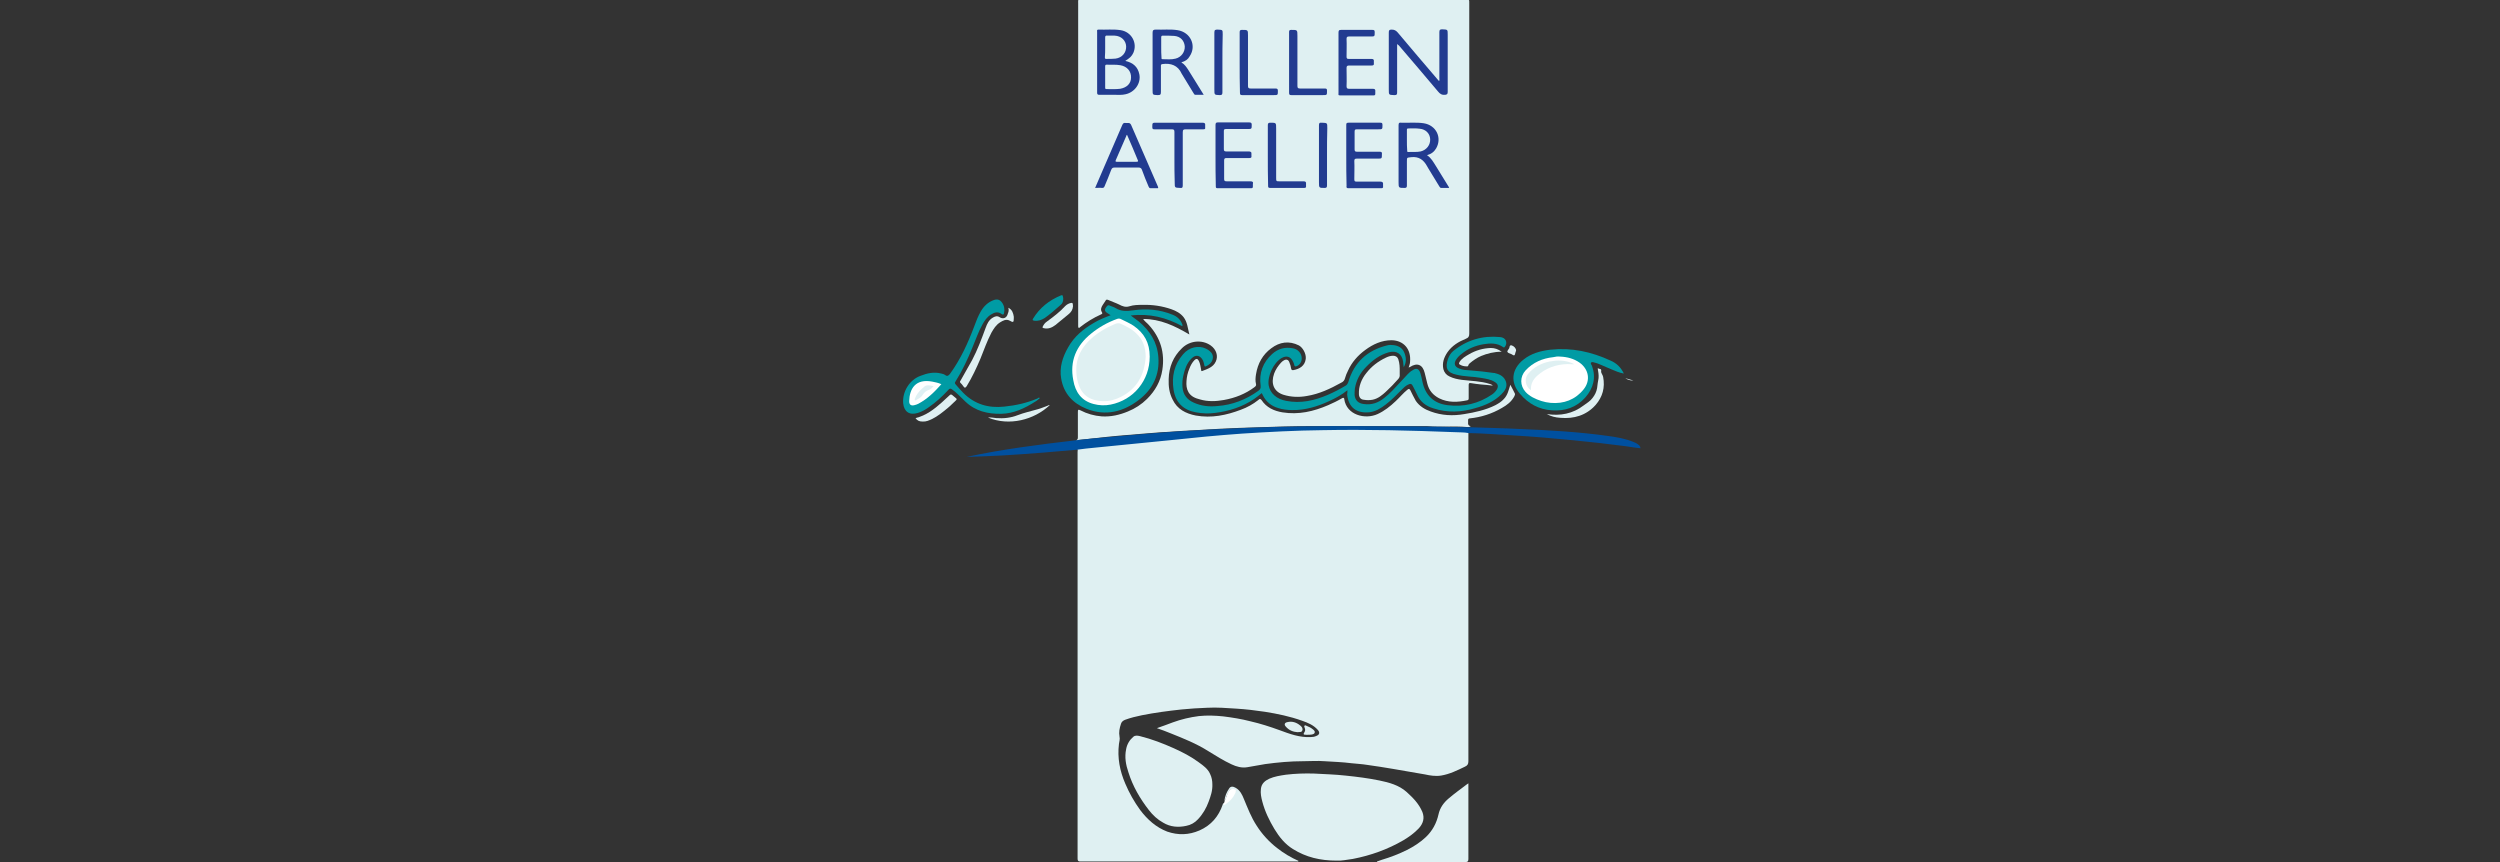 <?xml version="1.0" encoding="utf-8"?>
<!-- Generator: Adobe Illustrator 22.0.1, SVG Export Plug-In . SVG Version: 6.00 Build 0)  -->
<svg version="1.1" id="Ebene_1" xmlns="http://www.w3.org/2000/svg" xmlns:xlink="http://www.w3.org/1999/xlink" x="0px" y="0px"
	 viewBox="0 0 870 300" style="enable-background:new 0 0 870 300;" xml:space="preserve">
<rect x="0" y="0" width="870" height="300" fill="#333333" stroke="none"/>
<style type="text/css">
	.st0{fill:#DFF0F2;}
	.st1{fill:#009BA4;}
	.st2{fill:#00509F;}
	.st3{fill:#FFFFFF;}
	.st4{fill:#DFF0F3;}
	.st5{fill:#E8F4F7;}
	.st6{fill:#223B90;}
</style>
<g>
	<path class="st0" d="M511,150.5c0,38.1,0,76.3,0,114.4c0,1-0.3,1.5-1.2,1.9c-2.7,1.3-5.3,2.6-8.3,3.1c-1.9,0.3-3.8,0-5.6-0.4
		c-3.7-0.6-7.3-1.3-11-1.9c-3-0.5-6-1-9-1.4c-1.8-0.3-3.7-0.4-5.6-0.6c-3.1-0.4-6.2-0.5-9.4-0.7c-2.4-0.2-4.8,0-7.3,0
		c-4.5,0-8.9,0.4-13.3,1c-2.1,0.3-4.2,0.8-6.3,1.1c-1.9,0.3-3.7-0.2-5.4-1c-2.8-1.3-5.5-3-8.1-4.6c-4.1-2.6-8.6-4.4-13.1-6.2
		c-1.5-0.6-3-1.2-4.8-1.8c2-0.7,3.7-1.3,5.5-2c3-1.1,6-1.8,9.1-2.2c2.8-0.3,5.6-0.2,8.5,0.1c3.2,0.4,6.3,0.9,9.4,1.7
		c3.5,0.8,6.9,1.9,10.2,3.1c3.5,1.3,7,2.6,10.8,2.4c0.7,0,1.4-0.1,2-0.4c1.1-0.4,1.3-1.2,0.5-2.1c-1.5-1.7-3.5-2.5-5.5-3.2
		c-4.2-1.5-8.5-2.4-12.9-3.1c-3.3-0.5-6.7-0.9-10-1.1c-3.4-0.2-6.7-0.5-10.1-0.3c-3,0.1-6,0.3-9,0.6c-4.6,0.5-9.2,1.1-13.7,2
		c-2,0.4-4,0.9-5.9,1.6c-0.7,0.3-1.2,0.7-1.4,1.4c-0.5,1.5-0.8,2.9-0.5,4.5c0.2,0.8-0.1,1.7-0.2,2.5c-0.6,4.8,0.3,9.4,2.2,13.8
		c1.4,3.3,3.1,6.3,5.2,9.2c2.5,3.3,5.5,6,9.4,7.5c3.8,1.3,7.5,1.2,11.2-0.4c4.1-1.8,6.7-4.9,8.1-9c0-0.1,0.1-0.3,0.2-0.4
		c1.1-0.1,1.8-0.9,2.5-1.7c0.6-0.6,1-1.3,1.4-2c0.2-0.3,0.5-0.7,0-1c-0.4-0.3-1-0.4-1.4,0c-0.5,0.4-0.7,0.9-1,1.4
		c-0.3,0.6-0.5,1.2-0.7,1.9c-0.1,0.2-0.1,0.4-0.4,0.4c0.2-1.6,0.8-3,1.7-4.3c0.5-0.7,1.3-0.7,2.3-0.1c1.5,0.9,2.2,2.4,2.8,3.9
		c1.3,3.1,2.5,6.3,4.4,9.2c1.9,3,4.3,5.6,7.1,7.8c2.3,1.8,4.8,3.3,7.5,4.5c-0.1,0.3-0.4,0.2-0.6,0.2c-25.1,0-50.2,0-75.3,0
		c-1,0-1-0.5-1-1.2c0-16.7,0-33.5,0-50.2c0-30.4,0-60.7,0-91.1c0-0.4,0.2-0.9-0.2-1.2c0.1-0.4,0.5-0.4,0.8-0.4c8-0.8,16-1.6,24-2.4
		c6.9-0.7,13.8-1.4,20.7-2.1c3.5-0.3,7-0.6,10.5-0.8c3.3-0.2,6.6-0.4,9.9-0.7c1.3-0.1,2.5-0.2,3.8-0.2c4.5-0.1,8.9-0.3,13.4-0.4
		c7.4-0.2,14.8-0.1,22.1-0.1c5.6,0,11.2,0.2,16.9,0.4c3.1,0.1,6.2,0.2,9.3,0.4c1.3,0.1,2.7,0.2,4,0.2
		C510.5,150.1,510.9,150,511,150.5z"/>
	<path class="st0" d="M374.5,153.2c0.5-0.2,0.6-0.5,0.6-1c0-2.9,0-5.9,0-8.8c0-0.8,0.1-1,0.9-0.6c2.3,1.2,4.8,1.9,7.4,2.1
		c3.2,0.2,6.2-0.5,9.1-1.7c2.5-1,4.8-2.5,6.7-4.4c2.8-2.8,4.7-6.1,5.3-10.1c0.9-5.9-0.6-11.1-4.7-15.6c-0.6-0.7-1.4-1.2-2-2.1
		c6,0,11,2.4,16.1,5.4c-0.6-2.3-0.7-4.3-2-6c-1.1-1.4-2.6-2.2-4.3-2.8c-3.2-1.1-6.5-1.6-9.9-1.5c-1.6,0-3.2,0-4.7,0.5
		c-1.3,0.4-2.4,0-3.5-0.6c-1.2-0.6-2.5-1-3.8-1.6c-0.5-0.2-0.8-0.2-1,0.3c-0.3,0.5-0.7,1-1,1.5c-0.5,0.8-0.8,1.6-0.2,2.5
		c0.2,0.4,0.1,0.5-0.3,0.7c-2.7,1.2-5.1,2.7-7.4,4.5c-0.1,0.1-0.2,0.3-0.4,0.2c-0.2-0.1-0.1-0.3-0.2-0.5c0-0.2,0-0.4,0-0.6
		c0-37.3,0-74.6,0-111.8c0-1.5-0.2-1.3,1.4-1.3c44.4,0,88.8,0,133.3,0c1.5,0,1.4-0.2,1.4,1.4c0,38.3,0,76.6,0,114.8
		c0,0.9-0.2,1.4-1.2,1.8c-2.5,1-4.8,2.4-6.4,4.7c-1.2,1.8-1.9,3.7-1.4,5.9c0.3,1.1,1,2,2.1,2.5c1.4,0.7,2.9,1,4.4,1.2
		c3.2,0.4,6.5,0.4,9.6,1.4c0.3,0.1,0.7,0.2,1.1,0.6c-1.4-0.2-2.8-0.3-4.1-0.4c-1.2-0.1-2.4-0.3-3.7-0.5c-0.5-0.1-0.6,0.3-0.6,0.7
		c0,1.5,0,3,0,4.5c0,0.4,0,0.7-0.5,0.8c-3.3,0.7-6.6,0.9-9.8-0.7c-2.1-1.1-3.5-2.7-4.1-5.1c-0.3-1.2-0.6-2.5-0.9-3.7
		c-0.7-2.9-2.6-3.7-5.1-2.1c-0.1,0.1-0.3,0.1-0.5,0.2c0.2-0.7,0.5-1.3,0.5-2c0.4-4.4-2.2-7.4-6.4-7.5c-3.5,0-6.5,1.4-9.2,3.4
		c-2.6,1.9-4.7,4.3-6,7.2c-0.4,0.8-0.8,1.7-1,2.5c-0.2,0.9-0.7,1.4-1.4,1.7c-3.8,2.1-7.6,3.9-11.9,4.6c-2.7,0.5-5.5,0.4-8.1-0.4
		c-3.5-1.1-4.5-4-3.3-7.4c0.5-1.4,1.4-2.7,2.4-3.8c0.3-0.3,0.6-0.6,1-0.8c0.9-0.5,1.6-0.2,1.9,0.7c0.3,0.7,0.5,1.4,0.6,2.1
		c0.1,0.5,0.3,0.7,0.8,0.6c2.2-0.4,4-1.5,4.3-3.9c0.2-1.9-1.1-4-2.4-4.7c-3.4-1.7-6.7-1.2-9.6,1c-3,2.2-4.7,5.3-5.3,9
		c-0.2,1.2-0.3,2.3,0,3.5c0.1,0.4-0.1,0.7-0.5,1c-3.2,2.4-6.8,3.8-10.7,4.5c-2.8,0.5-5.6,0.6-8.3-0.2c-1.6-0.4-3.1-1-4-2.5
		c-0.7-1.2-0.8-2.5-0.7-3.9c0.1-1.5,0.4-2.9,1-4.3c0.4-1.1,1-2.2,1.8-3c0.6-0.6,1.1-0.5,1.5,0.3c0.5,1,0.6,2.1,0.8,3.1
		c0,0.2,0,0.6,0.4,0.4c1.8-0.7,3.8-1.3,4.7-3.3c0.9-1.9,0.2-4.2-1.8-5.6c-3-2.1-7.3-1.7-10,1c-3,2.9-4.5,6.5-4.6,10.7
		c-0.1,2.5,0.2,4.9,1.4,7.2c1.6,3.3,4.5,4.8,8,5.5c5.5,1,10.7-0.1,15.7-2c2.2-0.8,4.2-1.9,6.1-3.4c0.3-0.3,0.6-0.6,1.1,0
		c1.7,2.6,4.3,3.8,7.3,4.3c5.6,0.9,10.8-0.3,15.9-2.5c1.6-0.7,3.3-1.5,4.8-2.4c0.5-0.3,0.8-0.2,0.8,0.3c0.8,5.5,7.2,7.2,11.6,5.2
		c2.4-1.1,4.4-2.7,6.3-4.5c1.4-1.3,2.6-2.8,4.1-4c0.5-0.4,0.7-0.3,1,0.2c0.6,1.2,1.2,2.5,1.9,3.7c1.3,1.9,3.2,3,5.2,3.7
		c3.8,1.4,7.7,1.6,11.7,0.9c3.7-0.6,7.4-1.4,10.8-3.1c1.1-0.6,2.1-1.2,2.9-2.1c1.4-1.4,1.7-3.2,2.3-5c0.5,1,1.1,2,1.6,3.1
		c0.1,0.3-0.1,0.6-0.2,0.9c-1,1.9-2.6,3.1-4.4,4.1c-3.4,2-7.2,3.2-11.1,3.6c-0.4,0-0.6,0.2-0.6,0.6c0,0.3,0,0.6,0,0.8
		c-0.1,0.8,0.2,1.2,0.9,1.3c-0.4,0.4-0.8,0.3-1.3,0.3c-4.6-0.4-9.2,0.1-13.8-0.3c-0.4,0-0.8,0-1.2,0c-6.2,0-12.5,0-18.7,0
		c-7.1,0-14.2,0-21.3,0c-5.9,0-11.8,0.2-17.7,0.4c-4.3,0.1-8.7,0.3-13,0.5c-4.8,0.3-9.5,0.5-14.3,0.8c-4.6,0.3-9.2,0.6-13.7,1
		c-5,0.4-9.9,0.8-14.9,1.4c-2.2,0.2-4.4,0.5-6.6,0.7C375.1,153.5,374.7,153.5,374.5,153.2z"/>
	<path class="st0" d="M465.2,299.5c-5.8,0-10.7-1.2-15.2-4c-2.8-1.7-4.8-4.2-6.5-7c-1.8-3-3.3-6.1-4.2-9.5c-0.4-1.5-0.7-2.9-0.5-4.5
		c0.2-1.8,1.4-2.8,2.9-3.5c1.8-0.8,3.8-1.1,5.8-1.4c3.3-0.4,6.6-0.5,9.8-0.4c3.6,0.2,7.3,0.3,10.9,0.7c3.9,0.4,7.9,0.9,11.8,1.7
		c3.4,0.7,6.8,1.6,9.5,4c2.2,2,4.3,4.1,5.5,7c0.8,2.1,0.3,3.9-1.2,5.6c-1.6,1.7-3.4,3-5.4,4.2c-5.5,3.2-11.4,5.3-17.6,6.5
		C468.7,299.2,466.7,299.6,465.2,299.5z"/>
	<path class="st1" d="M468.9,135.8c-2.1,1.7-4.2,2.8-6.4,3.8c-4.1,1.9-8.4,3.2-12.9,3.1c-1.6,0-3.3-0.2-4.8-0.7
		c-2.4-0.7-4.2-2.2-5.3-4.4c-0.1-0.3-0.3-0.5-0.4-0.8c-0.9,0.7-1.7,1.4-2.6,2c-4.1,2.8-8.8,4.3-13.7,4.9c-2.2,0.3-4.4,0.2-6.6-0.2
		c-4.4-0.8-7.1-3.4-7.8-7.9c-0.7-4.6,0.2-8.7,3.3-12.3c2.1-2.5,5.4-3.2,7.9-2c0.5,0.2,0.9,0.5,1.3,0.8c0.9,0.7,1.4,1.7,1.1,2.9
		c-0.3,1.2-1.2,2-2.4,2.5c-0.4,0.2-0.4-0.1-0.5-0.4c-0.1-0.5-0.2-1-0.4-1.5c-0.9-2-2.6-2.4-4.1-0.8c-1.6,1.6-2.3,3.7-2.8,5.9
		c-0.3,1.3-0.4,2.6-0.3,4c0.2,2.6,1.6,4.4,3.9,5.4c2.6,1.2,5.4,1.5,8.3,1.2c5.2-0.4,9.9-2.2,14.2-5.3c0.7-0.5,0.9-0.9,0.8-1.8
		c-0.6-4.4,0.8-8.1,4-11c2.1-1.9,4.5-2.5,7.2-2c1.8,0.3,3.1,1.8,3.1,3.5c0,1.2-0.6,2.2-1.7,2.7c-0.5,0.2-0.8,0.2-0.9-0.4
		c-0.1-0.4-0.2-0.8-0.4-1.1c-0.8-1.8-2.3-2.3-4-1.3c-2.8,1.6-5,6.3-4.5,9.5c0.5,2.8,2.8,4.8,6.1,5.4c5.1,1,9.8-0.1,14.5-2.1
		c2.1-0.9,4.2-2,6.2-3.2c0.5-0.3,0.7-0.7,0.9-1.2c2-6.9,6.6-11.1,13.5-12.8c0.7-0.2,1.5-0.2,2.2-0.1c1.7,0.2,3.1,0.9,3.8,2.6
		c0.7,1.7,0.8,3.3-0.2,5.1c-0.1-0.8-0.2-1.4-0.2-1.9c-0.4-2.8-2.3-4-5-3.3c-3.2,0.9-5.7,2.8-7.9,5.1c-2.1,2.1-3.4,4.6-3.9,7.5
		c-0.1,0.8-0.1,1.5-0.1,2.3c0.2,1.8,1.3,2.9,3.2,3.1c2.7,0.4,5-0.4,7.1-2.1c2.1-1.6,3.8-3.6,5.6-5.5c0.9-0.9,1.7-1.9,2.6-2.8
		c0.5-0.5,1-1,1.6-1.3c1.4-1,2.3-0.6,2.8,1c0.3,1,0.5,1.9,0.7,2.9c1,4.8,4,7.6,8.7,8.2c5.6,0.7,10.8-0.5,15.5-3.7
		c0.6-0.4,1.2-1,1.6-1.6c0.7-1.1,0.6-2-0.5-2.7c-1.5-1-3.2-1.2-4.9-1.5c-2.8-0.5-5.7-0.4-8.5-1.1c-3.3-0.7-4.1-2.3-3-5.5
		c0.4-1.1,1-2.1,1.9-2.8c4.7-3.8,10.2-5.4,16.2-4.8c0.3,0,0.6,0.1,0.9,0.2c1.4,0.5,1.7,2.2,0.7,3.3c-0.2,0.2-0.4,0.1-0.5,0
		c-2.1-1.5-4.5-1.4-6.9-1c-2.8,0.5-5.3,1.5-7.5,3.3c-0.8,0.6-1.5,1.3-2,2.1c-0.8,1.3-0.5,2.4,1,3c1.3,0.6,2.6,0.6,4,0.7
		c2.7,0.2,5.5,0.5,8.2,0.9c0.2,0,0.4,0,0.5,0.1c1.7,0.4,3.1,1.2,3.7,3c0.5,1.8-0.4,3.1-1.6,4.3c-2.5,2.5-5.7,3.9-9,4.8
		c-4.9,1.5-9.8,1.7-14.7,0.1c-2.6-0.8-4.6-2.3-5.7-4.9c-0.4-0.9-0.9-1.8-1.4-2.8c-0.4-0.9-0.9-1-1.8-0.5c-0.8,0.4-1.5,1.1-2.1,1.7
		c-1.8,1.8-3.5,3.6-5.6,5.2c-1.7,1.3-3.6,2.5-5.9,2.7c-4,0.3-7.1-1.5-7.5-6.4C468.9,137,468.9,136.5,468.9,135.8z"/>
	<path class="st0" d="M421.9,272.9c0.1,2.3-0.6,4.2-1.3,6.1c-0.8,2.2-2,4.3-3.7,6.1c-1.1,1.2-2.5,2-4.1,2.3c-2.8,0.6-5.5,0.4-8-1.1
		c-2-1.1-3.6-2.6-5-4.4c-3.1-4-5.6-8.3-7.1-13.1c-0.9-2.6-1.4-5.3-0.8-8.1c0.3-1.7,1.2-3.2,2.5-4.3c0.7-0.6,1.6-0.4,2.4-0.2
		c4,1,7.9,2.5,11.7,4.2c3.1,1.4,6,2.9,8.7,4.9c1.5,1.1,3.1,2.2,3.9,4C421.7,270.5,421.9,271.8,421.9,272.9z"/>
	<path class="st2" d="M374.5,153.2c3.8-0.4,7.5-0.8,11.3-1.1c4.6-0.4,9.2-0.8,13.8-1.2c7-0.6,14.1-1,21.1-1.4
		c4.4-0.2,8.9-0.4,13.3-0.6c13.1-0.5,26.2-0.7,39.3-0.6c12.6,0,25.1,0.1,37.7,0.4c0.3,0,0.7,0,1,0c5.7,0.2,11.4,0.3,17,0.6
		c10.2,0.4,20.4,1,30.5,2.4c3,0.4,5.9,0.9,8.7,2c0.7,0.3,1.3,0.5,1.9,1c0.4,0.3,0.7,0.6,0.8,1.3c-1.7-0.2-3.3-0.4-5-0.7
		c-6.1-0.8-12.3-1.5-18.5-2.1c-7.1-0.7-14.2-1.3-21.2-1.7c-5.1-0.3-10.1-0.7-15.2-0.8c-1.5-0.3-3.1-0.2-4.6-0.3
		c-15.4-0.6-30.8-1-46.2-0.7c-9.3,0.1-18.7,0.6-28,1.2c-8.4,0.6-16.8,1.4-25.1,2.3c-8.7,0.9-17.5,1.7-26.2,2.6
		c-2,0.2-4.1,0.4-6.1,0.7c-3.9,0.3-7.8,0.7-11.7,1c-4.8,0.4-9.5,0.7-14.3,1c-4.1,0.2-8.3,0.4-12.4,0.5
		C349,156.3,361.7,154.7,374.5,153.2z"/>
	<path class="st0" d="M511,272.6c0,0.4,0,0.6,0,0.8c0,8.5,0,17,0,25.5c0,0.8-0.2,1.1-1.1,1.1c-10,0-20,0-30,0c-0.2,0-0.5,0-0.7,0
		c0-0.1,0-0.1,0-0.2c0.6-0.2,1.2-0.4,1.7-0.6c3-0.9,5.9-2,8.7-3.4c2.4-1.2,4.7-2.7,6.6-4.5c2.3-2.2,3.7-4.8,4.4-7.9
		c0.5-2.3,1.8-4.1,3.6-5.6c2-1.7,4.1-3.2,6.2-4.8C510.6,272.8,510.8,272.8,511,272.6z"/>
	<path class="st1" d="M386.5,109.7c-0.6-0.4-1.1-0.7-1.5-1c-0.6-0.5-0.6-1-0.2-1.6c0.4-0.5,0.7-1.2,1.5-0.7c0.6,0.3,1.3,0.4,1.9,0.8
		c1.9,1.2,3.9,1.1,6.1,0.8c4.7-0.7,9.3-0.3,13.7,1.5c1.6,0.6,2.8,1.7,3.4,3.3c0.1,0.2,0.2,0.4,0,0.7c-5.5-3-11.4-4.5-17.9-3.7
		c1,0.7,1.8,1.3,2.7,2c3.9,3.2,6.5,7.2,6.9,12.4c0.5,6.2-1.9,11.2-6.7,14.9c-5.4,4.2-11.6,5.8-18.2,3.2c-4.8-1.9-8-5.3-8.9-10.5
		c-0.7-3.9,0.5-7.6,2.4-10.9c2.1-3.8,5.3-6.4,8.9-8.5C382.4,111.3,384.4,110.5,386.5,109.7z"/>
	<path class="st1" d="M361.9,138.5c-0.6,0.5-1.1,1-1.7,1.3c-3.6,2.3-7.4,4.1-11.7,4.2c-4.7,0.1-9.1-0.9-12.6-4.3
		c-1.5-1.4-2.9-3-4.6-4.2c-0.5-0.3-0.7-0.4-1.2,0.1c-2.1,2.3-4.4,4.4-7,6.2c-1.1,0.8-2.4,1.5-3.7,1.9c-2.9,0.9-4.8-0.4-5.1-3.4
		c-0.3-4,2.2-8.1,6-9.5c2.3-0.9,4.7-1.5,7.3-0.8c0.4,0.1,0.9,0.2,1.3,0.5c0.8,0.6,1.2,0.2,1.7-0.4c3.7-5.1,6.3-10.8,8.5-16.7
		c0.6-1.7,1.3-3.4,2.2-5c1.1-1.9,2.6-3.3,4.6-4c1.2-0.4,2.1-0.1,2.8,0.9c0.8,1.1,1,2.4,0.7,3.7c-0.1,0.5-0.4,0.6-0.8,0.3
		c-1.3-1-2.6-0.6-3.8,0.2c-1.3,0.8-2.2,2.1-2.9,3.4c-1.4,2.5-2.3,5.2-3.4,7.8c-1.7,4.2-3.6,8.3-6,12.1c-0.2,0.3-0.3,0.5,0,0.9
		c0.9,1,1.7,2,2.7,3c4,4,8.8,5.4,14.3,4.8c4-0.4,8-1.3,11.7-2.9C361.4,138.4,361.5,138.3,361.9,138.5z"/>
	<path class="st1" d="M565.1,130c-1.6-0.3-3-0.9-4.4-1.5c-1.4-0.6-2.8-1.2-4.2-1.8c-0.5-0.2-1-0.4-1.5-0.5c-0.4-0.1-1-0.4-1.3,0
		c-0.3,0.4,0.2,0.8,0.3,1.1c1.5,4.1,0.5,7.8-2.3,11c-3.1,3.5-7.1,4.8-11.6,4.5c-4.6-0.3-8.2-2.3-11.1-5.7c-3.5-4-3-8.6,1.1-11.9
		c2.7-2.2,6-3.1,9.4-3.5c7.4-0.8,14.3,0.7,21,3.8C562.6,126.4,564.1,127.9,565.1,130z"/>
	<path class="st0" d="M487.1,129c0,0.6,0,1,0,1.3c0.1,0.8-0.2,1.3-0.7,1.8c-1.3,1.5-2.7,2.9-4.1,4.2c-1.3,1.2-2.7,2.4-4.6,2.8
		c-1,0.2-2.1,0.2-3.2,0c-1-0.1-1.6-0.9-1.6-2c-0.1-2.7,0.9-5.2,2.6-7.3c1.8-2.3,4-4,6.7-5.3c0.8-0.4,1.7-0.7,2.6-0.7
		c0.9,0,1.5,0.4,1.8,1.2C487.1,126.5,487.1,127.9,487.1,129z"/>
	<path class="st0" d="M350.9,107.1c1.4,0.7,1.7,1.9,1.9,3.1c0,0.2,0,0.4,0,0.6c0,1.4-0.2,1.5-1.4,0.8c-1.3-0.7-2.4,0-3.4,0.6
		c-1.4,0.9-2.2,2.2-3,3.6c-1.5,2.9-2.6,6-3.8,9c-1.4,3.3-2.9,6.5-4.8,9.6c-0.4,0.6-0.7,0.7-1.1,0.1c-0.3-0.5-0.7-0.9-1.1-1.3
		c-0.3-0.4,0-0.6,0.1-0.8c1.3-2.4,2.7-4.7,4-7.1c1.9-3.6,3.3-7.4,4.7-11.2c0.5-1.4,1.1-2.7,2.4-3.5c0.8-0.5,1.6-0.8,2.5-0.2
		c1.2,0.8,2.5,0.2,2.8-1.2C350.9,108.7,351.2,108,350.9,107.1z"/>
	<path class="st0" d="M538.3,144.1c4.7,0.7,9-0.1,12.8-3c1.1-0.8,2.3-1.5,3.1-2.6c0.8-1,1.4-2.2,1.6-3.5c0.1-1.1,0.3-2.3,0.5-3.4
		c0.1-1.1-0.1-2.3-0.3-3.4c0.1,0,0.2,0,0.2,0c0.4,0.3,1.2,0,1,1c-0.1,0.6,0.6,1.3,0.7,2c0.7,3.7-0.2,6.9-2.6,9.7
		c-3.3,3.7-7.6,4.9-12.3,4.5C541.3,145.3,539.7,144.9,538.3,144.1z"/>
	<path class="st0" d="M318.6,145.5c3.7-0.9,6.5-3.1,9.2-5.5c0.9-0.8,1.7-1.6,2.6-2.4c0.4-0.4,0.6-0.4,1-0.1c0.4,0.4,0.9,0.7,1.3,1.1
		c0.3,0.2,0.3,0.4,0,0.7c-1,0.9-1.9,1.9-2.9,2.7c-1.7,1.4-3.4,2.8-5.4,3.8c-1.1,0.5-2.1,1-3.4,0.9
		C320,146.7,319.2,146.4,318.6,145.5z"/>
	<path class="st1" d="M370,104c0,0.8-0.2,1.6-0.9,2.1c-1.8,1.6-3.6,3.2-5.6,4.6c-1.1,0.7-2.3,1.1-3.6,0.9c-0.5-0.1-0.7-0.2-0.4-0.7
		c2.3-3.8,5.6-6.4,9.7-8.1c0.5-0.2,0.7,0,0.7,0.5C370,103.5,370,103.7,370,104z"/>
	<path class="st0" d="M373.4,106.6c-0.1,1.2-0.6,2-1.6,2.8c-1.5,1.2-3,2.5-4.5,3.7c-1.2,0.9-2.5,1.5-4.1,1.1
		c-0.4-0.1-0.5-0.2-0.3-0.6c0.3-0.6,0.7-1.2,1.3-1.6c2.3-1.7,4.6-3.4,6.5-5.5c0.6-0.6,1.4-1,2.2-1.1
		C373.5,105.4,373.3,106.1,373.4,106.6z"/>
	<path class="st0" d="M522.6,122.4c-2.7,0-5,0.6-7.2,1.5c-1.4,0.6-2.7,1.5-3.9,2.5c-0.1,0.1-0.2,0.2-0.3,0.3
		c-0.3,0.3-0.1,0.9-0.8,0.8c-0.9,0-1.7-0.2-2.5-0.7c-0.3-0.2-0.1-0.5,0-0.8c0.8-1.3,2.1-2,3.3-2.7c2.4-1.4,4.9-2.1,7.6-2.2
		C520.2,121.1,521.3,121.5,522.6,122.4z"/>
	<path class="st0" d="M365.3,141c-5.4,5.1-14.1,7.4-21.5,4.3c1.1-0.1,2,0.1,2.9,0.2c2.6,0.2,5.1-0.1,7.4-1c2.3-0.9,4.7-1.4,7.1-2.1
		c1.2-0.3,2.4-0.9,3.6-1.3C364.9,141,365,140.9,365.3,141z"/>
	<path class="st0" d="M451.5,254.8c-1.4-0.1-2.9-0.6-4-1.9c-0.7-0.7-0.5-1.4,0.5-1.6c1.7-0.4,3.2,0.1,4.5,1.2c0.5,0.4,1,1,0.7,1.7
		C453,254.9,452.3,254.7,451.5,254.8z"/>
	<path class="st3" d="M426.2,278.7c0.6-1.1,0.7-2.4,1.5-3.4c0.3-0.4,0.7-0.8,1.2-0.8c1.3,0.1,1.5,0.5,0.9,1.7
		c-0.7,1.4-1.7,2.6-3.1,3.5c-0.2,0.1-0.6,0.8-1,0.1C426,279.5,426.1,279.1,426.2,278.7z"/>
	<path class="st4" d="M455.1,255.7c-0.2,0-0.4,0-0.6,0c-1,0-1-0.2-0.5-1c0.3-0.5,0.2-1,0-1.5c-0.1-0.2-0.2-0.5,0-0.7
		c0.2-0.2,0.5,0,0.7,0.1c0.8,0.3,1.6,0.7,2.3,1.3c0.3,0.3,0.7,0.6,0.5,1.1c-0.1,0.4-0.6,0.5-0.9,0.6
		C456,255.7,455.6,255.7,455.1,255.7C455.1,255.7,455.1,255.7,455.1,255.7z"/>
	<path class="st4" d="M527.6,122c0,0.1-0.1,0.4-0.2,0.6c-0.3,1.3-0.4,1.3-1.5,0.6c-0.4-0.2-1.1-0.3-1.3-0.7
		c-0.2-0.4,0.4-0.9,0.6-1.3c0.2-0.4,0-1.2,0.9-1C526.9,120.5,527.6,121.2,527.6,122z"/>
	<path class="st5" d="M565.6,131.6c0.9,0.3,1.8,0.5,2.8,0.8C567.3,132.5,566.4,132.1,565.6,131.6z"/>
	<path class="st6" d="M486.2,15.3c0,5.8,0,11.3,0,16.8c0,0.8-0.1,1-1,1c-1.9-0.1-1.9,0-1.9-2c0-6.6,0-13.1,0-19.7
		c0-0.8,0.1-1.1,1-1.1c0.9,0,1.5,0.3,2.1,1c4.7,5.6,9.4,11.1,14.1,16.6c0.1,0.1,0.2,0.2,0.3,0.3c0.2-0.3,0.1-0.7,0.1-1
		c0-5.3,0-10.7,0-16c0-0.8,0.2-1,1-1c1.9,0.1,1.9,0,1.9,1.9c0,6.6,0,13.3,0,19.9c0,0.7-0.2,0.9-0.9,1c-1.1,0.1-1.8-0.3-2.5-1.2
		c-4.5-5.4-9.1-10.7-13.6-16C486.6,15.7,486.5,15.6,486.2,15.3z"/>
	<path class="st6" d="M391.6,21.2c2.7,0.6,4.4,2.1,4.9,4.7c0.6,3.1-1.6,6.2-4.8,6.9c-1.2,0.3-2.5,0.2-3.7,0.2c-1.8,0-3.6,0-5.4,0
		c-0.5,0-0.8-0.1-0.8-0.7c0-7.1,0-14.1,0-21.2c0-0.3-0.2-0.8,0.5-0.8c2.6,0.1,5.1-0.2,7.7,0.2c3.8,0.6,5.9,4.5,4.4,7.9
		C393.8,19.6,393.4,20,391.6,21.2z"/>
	<path class="st6" d="M411.1,21.7c1.2,0.7,1.8,1.7,2.4,2.6c1.8,2.8,3.5,5.7,5.4,8.7c-1.1,0-2,0-2.9,0c-0.4,0-0.4-0.3-0.6-0.5
		c-1.3-2.1-2.6-4.3-3.9-6.4c-0.1-0.2-0.2-0.3-0.3-0.5c-1.3-2.9-3.8-3.7-6.7-3.3c-0.6,0.1-0.5,0.4-0.5,0.8c0,3,0,5.9,0,8.9
		c0,0.9-0.2,1.1-1.1,1.1c-1.8-0.1-1.8,0-1.8-1.9c0-6.6,0-13.2,0-19.8c0-0.9,0.3-1.1,1.1-1.1c2.5,0.1,5.1-0.2,7.6,0.2
		c4.5,0.7,6.7,5.4,4.2,9.1C413.4,20.7,412.5,21.3,411.1,21.7z"/>
	<path class="st6" d="M496.6,54c1.5,1,2.2,2.4,3.1,3.8c1.5,2.4,3,4.9,4.5,7.3c0,0,0,0.1,0.1,0.3c-0.9,0-1.8,0-2.7,0
		c-0.4,0-0.5-0.2-0.7-0.5c-1.3-2.1-2.6-4.3-3.9-6.4c-0.1-0.2-0.3-0.5-0.4-0.7c-1.2-2.2-2.9-3.4-5.5-3.1c-1.5,0.2-1.5,0-1.5,1.5
		c0,2.8,0,5.6,0,8.4c0,0.6-0.2,0.8-0.8,0.8c-2.1,0-2.1,0-2.1-2.1c0-6.6,0-13.1,0-19.7c0-0.8,0.2-1,0.9-0.9c2.6,0.1,5.3-0.2,7.9,0.2
		c4.3,0.7,6.4,5,4.3,8.7C499.1,52.8,498.1,53.6,496.6,54z"/>
	<path class="st6" d="M381.1,65.4c1.1-2.5,2.1-4.9,3.1-7.2c2.1-4.9,4.3-9.9,6.4-14.8c0.3-0.6,0.6-0.7,1.2-0.6
		c0.6,0.1,1.3-0.3,1.8,0.6c3.1,7.2,6.2,14.3,9.3,21.4c0.1,0.2,0.2,0.4,0.1,0.7c-0.9,0-1.7,0-2.6,0c-0.5,0-0.5-0.3-0.7-0.6
		c-0.8-1.9-1.6-3.8-2.3-5.8c-0.2-0.6-0.6-0.8-1.2-0.8c-2.7,0-5.4,0-8.2,0c-0.7,0-1,0.1-1.3,0.8c-0.7,1.9-1.5,3.8-2.3,5.7
		c-0.2,0.5-0.4,0.6-0.9,0.6C382.8,65.3,382.1,65.4,381.1,65.4z"/>
	<path class="st6" d="M423,54c0-3.5,0-7,0-10.5c0-0.7,0.2-0.9,0.8-0.9c3.6,0,7.3,0,10.9,0c0.7,0,0.9,0.2,0.9,0.8
		c0,1.5,0,1.5-1.5,1.5c-2.5,0-5,0-7.4,0c-0.6,0-0.8,0.1-0.8,0.7c0,2.1,0,4.2,0,6.3c0,0.6,0.2,0.8,0.8,0.8c2.6,0,5.2,0,7.8,0
		c0.7,0,1.1,0.2,1,0.9c0,0.2,0,0.4,0,0.6c0.1,0.6-0.1,0.8-0.7,0.8c-2.7,0-5.3,0-8,0c-0.6,0-0.8,0.2-0.8,0.8c0,2.1,0,4.2,0,6.4
		c0,0.7,0.1,0.9,0.9,0.9c2.7,0,5.4,0,8.2,0c0.8,0,1.1,0.2,0.9,1c0,0.3,0,0.5,0,0.8c0,0.4-0.1,0.6-0.6,0.6c-3.9,0-7.8,0-11.7,0
		c-0.6,0-0.6-0.3-0.6-0.7C423,61.1,423,57.6,423,54z"/>
	<path class="st6" d="M468.5,54c0-3.5,0-7,0-10.5c0-0.6,0.1-0.8,0.8-0.8c3.7,0,7.3,0,11,0c0.6,0,0.8,0.1,0.8,0.8
		c0,1.5,0,1.5-1.5,1.5c-2.5,0-4.9,0-7.4,0c-0.7,0-0.8,0.2-0.8,0.9c0,2,0,4.1,0,6.1c0,0.6,0.2,0.8,0.8,0.8c2.6,0,5.3,0,7.9,0
		c0.7,0,0.9,0.2,0.8,0.9c0,1.5,0,1.5-1.5,1.5c-2.4,0-4.8,0-7.2,0c-0.6,0-0.9,0.1-0.9,0.8c0.1,2.1,0,4.3,0,6.4c0,0.7,0.2,0.8,0.8,0.8
		c2.7,0,5.4,0,8.2,0c0.8,0,1.1,0.3,1,1c0,0.2,0,0.4,0,0.6c0.1,0.5-0.1,0.7-0.6,0.7c-3.8,0-7.7,0-11.5,0c-0.6,0-0.7-0.3-0.6-0.8
		C468.5,61.1,468.5,57.6,468.5,54z"/>
	<path class="st6" d="M465.8,21.8c0-3.5,0-7,0-10.4c0-0.7,0.1-1,0.9-1c3.6,0,7.2,0,10.8,0c0.7,0,0.9,0.1,0.9,0.8
		c0,1.5,0,1.5-1.5,1.5c-2.5,0-4.9,0-7.4,0c-0.6,0-0.9,0.1-0.9,0.8c0.1,2.1,0,4.1,0,6.2c0,0.7,0.2,0.8,0.8,0.8c2.6,0,5.2,0,7.8,0
		c0.7,0,1,0.2,0.9,0.9c0,0.2,0,0.4,0,0.5c0.1,0.7-0.1,0.9-0.8,0.9c-2.6,0-5.2,0-7.8,0c-0.7,0-0.9,0.2-0.9,0.9c0,2.1,0.1,4.2,0,6.3
		c0,0.8,0.3,0.9,1,0.9c2.7,0,5.4,0,8.1,0c0.7,0,1,0.2,0.9,0.9c0,0.3,0,0.5,0,0.8c0,0.4-0.1,0.6-0.6,0.6c-3.9,0-7.8,0-11.7,0
		c-0.7,0-0.5-0.4-0.5-0.8C465.8,28.8,465.8,25.3,465.8,21.8z"/>
	<path class="st6" d="M408.7,55.2c0-3.1,0-6.2,0-9.3c0-0.7-0.2-0.9-0.9-0.9c-2,0-4,0-6,0c-0.6,0-0.8-0.1-0.8-0.8
		c0-1.5,0-1.5,1.5-1.5c5.3,0,10.6,0,15.9,0c0.8,0,1.1,0.2,1,1c0,0.2,0,0.4,0,0.6c0.1,0.6-0.1,0.7-0.7,0.7c-2,0-4,0-6,0
		c-0.9,0-1.1,0.2-1.1,1.1c0,6.1,0,12.3,0,18.4c0,0.8-0.2,1-0.9,0.9c-1.9-0.1-1.9,0-1.9-1.9C408.7,60.7,408.7,58,408.7,55.2z"/>
	<path class="st6" d="M441.2,54.1c0-3.5,0-7,0-10.5c0-0.7,0.2-0.9,0.9-0.9c2,0,2,0,2,2c0,5.7,0,11.4,0,17.1c0,1.3,0,1.3,1.3,1.3
		c2.7,0,5.4,0,8.2,0c0.7,0,1,0.2,0.9,0.9c0,0.2,0,0.5,0,0.7c0.1,0.6-0.2,0.7-0.7,0.7c-3.9,0-7.9,0-11.8,0c-0.7,0-0.7-0.3-0.7-0.8
		C441.2,61.1,441.2,57.6,441.2,54.1z"/>
	<path class="st6" d="M448.6,21.6c0-3.5,0-7,0-10.4c0-0.6,0.1-0.8,0.8-0.8c2.1,0,2.1,0,2.1,2.1c0,5.8,0,11.6,0,17.4
		c0,0.7,0.2,0.9,0.9,0.9c2.9,0,5.7,0,8.6,0c0.7,0,0.8,0.2,0.8,0.8c0,1.5,0,1.5-1.5,1.5c-3.6,0-7.3,0-10.9,0c-0.7,0-0.8-0.2-0.8-0.9
		C448.6,28.7,448.6,25.1,448.6,21.6z"/>
	<path class="st6" d="M431.4,21.7c0-3.5,0-7,0-10.5c0-0.6,0.2-0.8,0.8-0.8c2.1,0,2.1,0,2.1,2c0,5.8,0,11.7,0,17.5
		c0,0.7,0.2,0.9,0.9,0.9c2.9,0,5.8,0,8.7,0c0.6,0,0.8,0.2,0.8,0.8c0,1.5,0,1.5-1.5,1.5c-3.6,0-7.3,0-10.9,0c-0.7,0-0.8-0.2-0.8-0.9
		C431.4,28.7,431.4,25.2,431.4,21.7z"/>
	<path class="st6" d="M425.4,21.8c0,3.4,0,6.9,0,10.3c0,0.7-0.1,1-0.9,1c-1.9-0.1-1.9,0-1.9-2c0-6.6,0-13.2,0-19.8
		c0-0.9,0.3-1,1.1-1c1.8,0.1,1.8,0,1.8,1.7C425.4,15.3,425.4,18.6,425.4,21.8z"/>
	<path class="st6" d="M461.8,54.1c0,3.5,0,7,0,10.4c0,0.6-0.1,0.9-0.8,0.9c-2,0-2,0-2-2c0-6.6,0-13.1,0-19.7c0-0.8,0.1-1.1,1-1
		c1.9,0.1,1.9,0,1.9,1.9C461.8,47.7,461.8,50.9,461.8,54.1z"/>
	<path class="st3" d="M400.1,124.1c0,8.3-5.6,15.1-13.6,16.7c-2,0.4-4,0.3-5.9-0.2c-4.3-1.1-6.4-4.2-7.1-8.3c-1.3-6.6,1-12,6.2-16.2
		c2.7-2.2,5.7-3.9,9-5.1c0.5-0.2,1-0.2,1.5,0.1c1.4,0.7,2.8,1.3,4.2,2.2C398.2,115.9,400.1,119.3,400.1,124.1z"/>
	<path class="st3" d="M327.6,133.7c-2.4,2.7-4.8,5.1-8,6.8c-0.4,0.2-0.9,0.4-1.4,0.5c-1.2,0.3-1.8-0.2-1.8-1.4
		c0.1-4.3,2.2-7.9,8-6.8C325.4,133,326.5,133.2,327.6,133.7z"/>
	<path class="st3" d="M543,124.1c2.4,0.1,4.7,0.7,6.7,2.1c3.2,2.3,3.9,6.2,1.4,9.3c-2.9,3.6-6.9,5.1-11.5,4.7
		c-2.2-0.2-4.3-0.9-6.2-1.9c-0.9-0.5-1.8-1.1-2.5-1.9c-2-2.2-2-5.3,0-7.5c2.6-2.8,5.9-4.2,9.6-4.6C541.3,124.1,542.1,124,543,124.1z
		"/>
	<path class="st0" d="M384.6,26.7c0-1.2,0-2.4,0-3.6c0-0.4,0.1-0.6,0.5-0.6c1.6,0.1,3.2-0.1,4.8,0.2c2.3,0.4,3.8,2.1,3.7,4.3
		c0,2.1-1.5,3.5-3.8,3.9c-1.6,0.2-3.1,0.1-4.7,0.1c-0.5,0-0.5-0.2-0.5-0.6C384.6,29.2,384.6,28,384.6,26.7z"/>
	<path class="st0" d="M384.6,16.5c0-1.1,0-2.2,0-3.4c0-0.5,0.1-0.8,0.7-0.7c0.9,0,1.8,0,2.6,0c2.3,0.1,3.9,1.7,4,3.7
		c0.1,2.2-1.4,4-3.7,4.3c-1,0.1-2.1,0.1-3.2,0.1c-0.5,0-0.5-0.2-0.5-0.6C384.6,18.8,384.6,17.6,384.6,16.5z"/>
	<path class="st0" d="M404.1,16.5c0-1.1,0-2.3,0-3.4c0-0.3,0-0.7,0.5-0.7c1.4,0,2.7,0,4.1,0.1c2.1,0.2,3.4,1.6,3.6,3.6
		c0.1,2-1.2,3.8-3.2,4.3c-1.5,0.4-3,0.2-4.5,0.2c-0.5,0-0.4-0.3-0.4-0.6C404.1,18.8,404.1,17.6,404.1,16.5z"/>
	<path class="st0" d="M489.6,48.8c0-1.2,0-2.4,0-3.5c0-0.3,0-0.6,0.4-0.6c1.4,0,2.7-0.1,4.1,0.1c2.1,0.2,3.5,1.7,3.6,3.6
		c0.1,2.1-1.3,3.8-3.3,4.3c-1.4,0.3-2.9,0.1-4.3,0.2c-0.5,0-0.4-0.3-0.4-0.6C489.6,51.1,489.6,50,489.6,48.8z"/>
	<path class="st0" d="M392.2,46.9c1.3,2.9,2.5,5.8,3.7,8.7c0.2,0.4,0.3,0.7-0.4,0.7c-2.3,0-4.5,0-6.8,0c-0.5,0-0.6-0.1-0.4-0.6
		c1.2-2.8,2.4-5.6,3.7-8.5C392,47.1,392,47,392.2,46.9z"/>
	<path class="st0" d="M398.7,124.2c-0.4,6.1-2.9,11-8.6,13.9c-2,1-4.1,1.6-6.3,1.5c-5-0.2-7.8-2.4-8.9-7.4
		c-0.9-4.4-0.2-8.5,2.7-12.1c1.7-2.1,3.9-3.9,6.3-5.3c1.3-0.8,2.7-1.4,4-2c0.7-0.3,1.4-0.5,2.2-0.1c1.9,0.9,3.8,1.8,5.3,3.3
		C397.8,118.2,398.7,121,398.7,124.2z"/>
	<path class="st4" d="M324.9,134.4c-0.6,0.6-1,1.1-1.7,1.3c-0.9,0.3-1.6,0.9-2.1,1.7c-0.5,0.9-1.4,1.3-2.2,1.8
		c-0.2,0.1-0.3,0.2-0.5,0.1c-0.2-0.2,0-0.4,0-0.6c0.5-1.4,1.4-2.5,2.5-3.5c0.1-0.1,0.3-0.2,0.4-0.3
		C322.3,133.7,323.5,134.1,324.9,134.4z"/>
	<path class="st0" d="M547.8,126.8c-0.8,0-1.6-0.1-2.3-0.1c-4,0.1-7.6,1.4-10.6,4.1c-1.4,1.3-2.3,2.9-2.1,5c-2-1.2-2.4-4-1.1-5.6
		c2-2.4,4.6-3.8,7.6-4.4c2.6-0.5,5.1-0.5,7.6,0.5c0.2,0.1,0.5,0.2,0.7,0.3C547.6,126.7,547.7,126.8,547.8,126.8z"/>
</g>
</svg>
